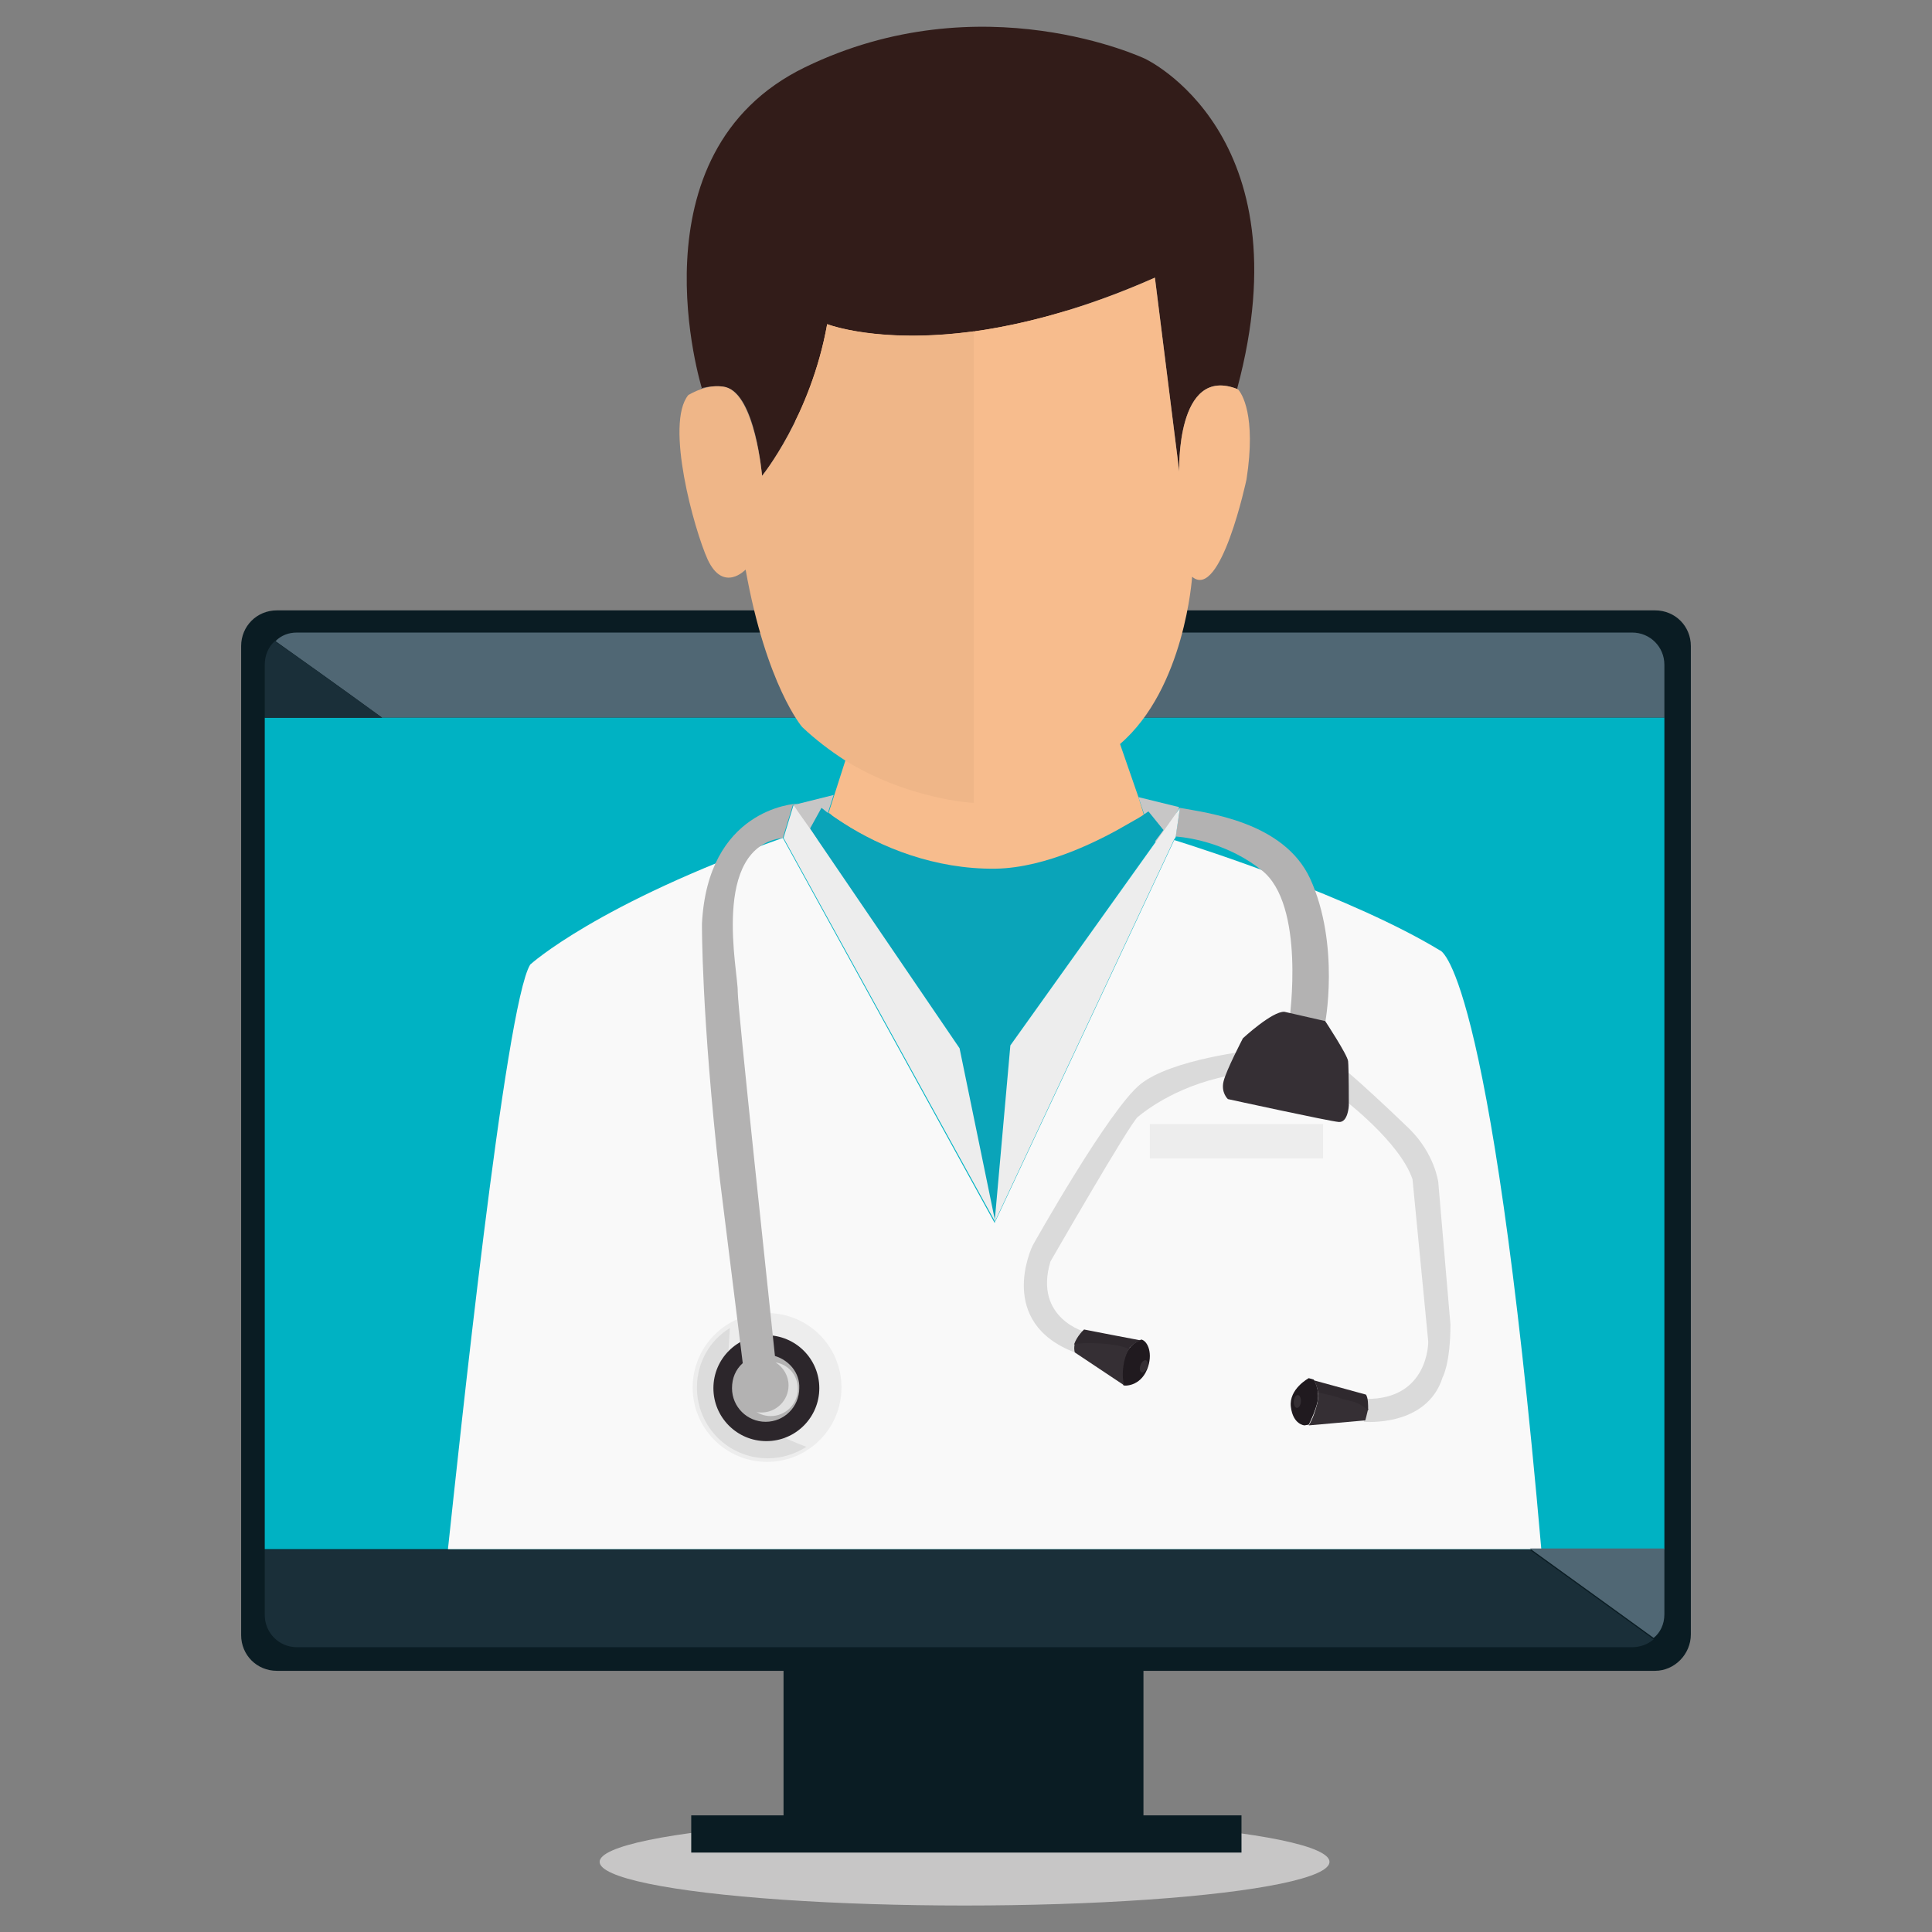 <?xml version="1.0" encoding="utf-8"?>
<!-- Generator: Adobe Illustrator 24.0.0, SVG Export Plug-In . SVG Version: 6.00 Build 0)  -->
<svg version="1.1" id="Livello_2" xmlns="http://www.w3.org/2000/svg" xmlns:xlink="http://www.w3.org/1999/xlink" x="0px" y="0px"
	 width="270px" height="270px" viewBox="0 0 270 270" style="enable-background:new 0 0 270 270;" xml:space="preserve">
<rect x="0" y="0" width="270" height="270" fill="#808080" stroke="none"/>
<style type="text/css">
	.st0{fill:#0A1C23;}
	.st1{fill:#C7C6C6;}
	.st2{fill:#506774;}
	.st3{fill:#1A2F39;}
	.st4{fill:#00B2C3;}
	.st5{fill:#F9F9F9;}
	.st6{fill:#EDEDED;}
	.st7{fill:#DCDCDC;}
	.st8{fill:#2C262B;}
	.st9{fill:#B3B2B2;}
	.st10{fill:#F7BC8D;}
	.st11{fill:none;}
	.st12{fill:#E9AD83;}
	.st13{fill:#0AA4B9;}
	.st14{fill:#E0E0E0;}
	.st15{fill:#DADADA;}
	.st16{fill:#352F34;}
	.st17{fill:#201A1F;}
	.st18{fill:#2F292E;}
	.st19{fill:#321C19;}
	.st20{fill:#EFB688;}
</style>
<path class="st0" d="M231.3,233.5H38.7c-2.8,0-5-2.2-5-5V90.3c0-2.8,2.2-5,5-5h192.6c2.8,0,5,2.2,5,5v138.1
	C236.3,231.2,234,233.5,231.3,233.5z"/>
<ellipse class="st1" cx="134.8" cy="260.2" rx="51" ry="6.1"/>
<path class="st2" d="M232.6,100.3v-7.4c0-2.5-2-4.5-4.5-4.5H41.5c-1.2,0-2.2,0.4-3,1.2c3.5,2.5,8.6,6.1,14.9,10.7H232.6z"/>
<path class="st3" d="M37,216.5v9.2c0,2.5,2,4.5,4.5,4.5h186.6c1.1,0,2.2-0.4,3-1.1c-3.7-2.7-9.7-7-17.3-12.5H62.7H37z"/>
<rect x="37" y="100.3" class="st4" width="195.6" height="116.2"/>
<path class="st5" d="M201.2,132.8c-12.2-7.4-33.2-14.2-37.1-15.4l-25.1,53.5l-29.6-53.8c-26,9.2-35.3,17.7-35.3,17.7
	c-3.5,5.6-10,67.8-11.5,81.7h152.8C208.2,134,201.2,132.8,201.2,132.8z"/>
<circle class="st6" cx="107.2" cy="193.9" r="10.4"/>
<path class="st6" d="M107.1,199.8c0.1,0,2.8,1.4,5.5,2.4c2.7-1.8,4.5-4.8,4.5-8.3c0-5.5-4.4-9.9-9.9-9.9c-2,0-3.8,0.6-5.3,1.6
	l-0.2,3.3C101.7,188.9,107,199.7,107.1,199.8z"/>
<path class="st7" d="M97.4,193.9c0,5.5,4.4,9.9,9.9,9.9c2,0,3.8-0.6,5.4-1.6c-2.7-1-5.4-2.4-5.5-2.4c-0.2-0.1-5.4-10.9-5.4-10.9
	l0.2-3.3C99.2,187.3,97.4,190.4,97.4,193.9z"/>
<circle class="st8" cx="107.1" cy="194" r="7.4"/>
<path class="st9" d="M108.3,189.5c-0.9-8.7-5.2-48.6-5.2-50.9c0.1-2.6-3.9-20.2,6.3-21.5l1.4-4.6l0.8-0.2c-0.8,0-12.7,0.9-13.5,16.8
	c0,0-0.1,12.6,2.5,35.7l3.2,25.7c-1,0.9-1.5,2.1-1.5,3.5c0,2.6,2.1,4.7,4.7,4.7c2.6,0,4.7-2.1,4.7-4.7
	C111.8,191.9,110.3,190.1,108.3,189.5z"/>
<path class="st10" d="M159.1,111.4l-2.6-7.5c-1.1,1-2.4,1.8-3.8,2.5c-10.9,5.2-15.4,5.7-16.4,5.7c-0.2,0-0.2,0-0.2,0
	s-9.1-0.5-17.9-6l-1.6,5l-0.8,2.5c0.2,0.1,0.3,0.2,0.5,0.4c0,0,0,0,0,0c0.2,0.2,0.5,0.3,0.7,0.5c0.1,0,0.1,0.1,0.2,0.1
	c0.2,0.2,0.5,0.3,0.7,0.5c0,0,0,0,0,0l0,0c5.3,3.4,12.8,6.6,21.3,6.4c7.3-0.1,14.9-4.1,18.8-6.4l0,0c0,0,0.1-0.1,0.1-0.1
	c0.1-0.1,0.2-0.1,0.3-0.1c0,0,0.1,0,0.1-0.1c0.1,0,0.2-0.1,0.2-0.1c0,0,0.1,0,0.1-0.1c0.1,0,0.2-0.1,0.2-0.1
	c0.1-0.1,0.2-0.1,0.3-0.2c0,0,0,0,0,0c0.1-0.1,0.3-0.2,0.4-0.2c0,0,0,0,0,0c0.1,0,0.1-0.1,0.2-0.1L159.1,111.4z"/>
<polygon class="st11" points="132.1,151.1 129.9,144.5 112.5,117 131.5,149.5 "/>
<path class="st11" d="M139.9,169l23.7-51.9c0,0-18.1,29-18.7,29.8C144.4,147.5,141.6,160.5,139.9,169z"/>
<path class="st12" d="M116.4,102.9c0.2,0.1,7.7,11.4,18.8,13c0,0,6.1,1.4,20.2-11.4L116.4,102.9z"/>
<path class="st10" d="M159.8,114c-0.1,0.1-0.2,0.2-0.4,0.2C159.5,114.1,159.6,114,159.8,114z"/>
<path class="st10" d="M159.9,113.8c0,0-0.1,0.1-0.2,0.1C159.8,113.9,159.9,113.9,159.9,113.8z"/>
<path class="st10" d="M116.2,113.9c-0.2-0.1-0.3-0.2-0.5-0.4C115.8,113.7,116,113.8,116.2,113.9z"/>
<path class="st1" d="M159.4,114.2C159.4,114.2,159.3,114.2,159.4,114.2C159.3,114.2,159.4,114.2,159.4,114.2z"/>
<path class="st1" d="M159.8,113.9C159.8,113.9,159.8,113.9,159.8,113.9C159.8,113.9,159.8,113.9,159.8,113.9z"/>
<path class="st1" d="M116.2,114C116.2,114,116.2,113.9,116.2,114C116.2,113.9,116.2,114,116.2,114z"/>
<path class="st13" d="M160.5,113.4c0,0-0.2,0.1-0.6,0.4c-0.4,0.3-1.1,0.7-2,1.2c-3.9,2.3-11.6,6.3-18.8,6.4c-8.5,0.1-16-3-21.3-6.4
	c-0.8-0.5-1.5-1-2.2-1.5c-0.3-0.2-0.6-0.5-0.9-0.7l-1.6,2.9l1,1.5l20,29.2l4.9,24.3l2.2-24.7l20.3-28.5l1.2-1.6L160.5,113.4z"/>
<path class="st1" d="M111.7,112.3l-0.8,0.2l2.3,5.4l1-0.6l-1-1.5l1.6-2.9c0.3,0.2,0.6,0.5,0.9,0.7l0.8-2.5L111.7,112.3z"/>
<polygon class="st6" points="134.1,146.5 113.2,115.8 111.5,113.4 110.9,112.5 109.5,117.1 139.1,170.8 "/>
<path class="st14" d="M108.4,190.4C108.4,190.4,108.4,190.4,108.4,190.4c1.1,0.7,1.8,1.9,1.8,3.2c0,2.1-1.7,3.8-3.8,3.8
	c-0.2,0-0.5,0-0.7-0.1c0.6,0.4,1.3,0.6,2,0.6c2.1,0,3.8-1.7,3.8-3.8C111.5,192.2,110.2,190.7,108.4,190.4z"/>
<path class="st6" d="M164.9,112.9L164.9,112.9C164.9,112.9,164.9,112.9,164.9,112.9L164.9,112.9z"/>
<path class="st9" d="M163.8,112.7l-0.7,2.7l1.7-2.4C164.4,112.8,164,112.8,163.8,112.7z"/>
<path class="st1" d="M159.1,111.4l0.8,2.4c0.4-0.3,0.6-0.4,0.6-0.4l2.1,2.6l-1.2,1.6l1,0.2l2.4-5L159.1,111.4z"/>
<path class="st9" d="M183.1,122.8c-3.7-8-14.5-9.2-18.2-9.9l-0.6,4l0,0c2.5,0.2,7.6,1.2,12,4.7c6.2,4.8,3.9,20.9,3.9,20.9l4.9,0.8
	C185.2,143.3,187.3,132,183.1,122.8z"/>
<path class="st6" d="M164.9,112.9l-1.7,2.4l-0.5,0.7l-21.5,30.1l-2.2,24.7l25.1-53.5l0.2-0.3l0,0L164.9,112.9
	C164.9,112.9,164.9,112.9,164.9,112.9z"/>
<path class="st15" d="M175,146.8c0,0-11.2,1.2-15.6,4.7c-4.4,3.5-15,22.4-15.1,22.6c-0.1,0.2-5.1,10.7,5.9,14.9l1.6-2.8
	c0,0-7.4-1.9-5-9.9c0,0,11.1-19.3,12.2-20.2s6-4.8,14.1-6c8.1-1.2,12.8,2.9,12.8,2.9l1.7,0.5c0,0,8,6,9.8,11.3l2.2,22.7
	c0,0,0.1,8.1-8.7,8l-0.3,3.2c0,0,8.8,0.8,11-6.2c0,0,1.1-1.9,1.1-7.4l-1.7-19.9c0,0-0.5-4-4.1-7.5c0,0-9.2-8.9-11.3-10
	c-2.2-1.1-7.4-0.9-7.4-0.9L175,146.8z"/>
<path class="st16" d="M179.5,141.4l5.7,1.3c0,0,3.1,4.7,3.2,5.6c0.1,1,0.1,6.2,0.1,6.2s-0.1,2.4-1.4,2.3s-15.5-3.2-15.5-3.2
	s-1-0.9-0.6-2.5s2.7-6,2.7-6S177.8,141.3,179.5,141.4z"/>
<path class="st17" d="M160.3,191.4c0.9-2.2,0.1-4-0.8-4.2c-1,0.4-2.1,1.2-2.5,3.1c-0.3,1.5-0.2,2.5,0,3.3l0,0
	C157.1,193.7,159.3,193.8,160.3,191.4z"/>
<path class="st17" d="M183.6,192.8l-0.7-0.2c0,0-2.8,1.5-2.5,4s1.9,2.6,1.9,2.6l0.6-0.1c0.4-0.8,0.9-1.9,1.2-3.1
	C184.4,194.8,184.1,193.7,183.6,192.8z"/>
<path class="st16" d="M150.2,187.8c-0.1,0.4-0.1,0.8,0,1.2l6.9,4.6c-0.2-0.7-0.3-1.8,0-3.3c0.2-0.8,0.4-1.4,0.8-1.9
	c-1.3-0.7-3.7-0.8-5.8-0.8C151.3,187.6,150.7,187.7,150.2,187.8z"/>
<path class="st16" d="M187,195.2c-0.8-0.3-1.9-0.5-2.8-0.7c0.1,0.5,0,1-0.1,1.6c-0.3,1.2-0.7,2.3-1.2,3.1l7.9-0.7
	c0,0,0.2-0.7,0.4-1.6c-0.3-0.2-0.7-0.5-1.1-0.8C189,195.5,188.3,195.6,187,195.2z"/>
<path class="st18" d="M159.5,187.3c-0.1,0-0.1,0-0.2,0c-0.1,0-7.8-1.5-7.8-1.5s-1,0.9-1.4,2.1c0.5-0.1,1.1-0.2,1.8-0.2
	c2.2,0,4.5,0.2,5.8,0.8C158.4,187.8,158.9,187.5,159.5,187.3z"/>
<path class="st18" d="M190.9,194.9l-7.3-2c0.3,0.5,0.5,1,0.6,1.7c0.8,0.2,2,0.4,2.8,0.7c1.3,0.5,2.1,0.4,3.1,1
	c0.5,0.3,0.9,0.6,1.1,0.8C191.2,196.2,191.2,195.4,190.9,194.9z"/>
<ellipse transform="matrix(0.343 -0.94 0.94 0.343 -74.37 275.593)" class="st16" cx="159.7" cy="190.9" rx="0.9" ry="0.5"/>
<ellipse transform="matrix(7.634623e-02 -0.997 0.997 7.634623e-02 -27.848 361.657)" class="st16" cx="181.3" cy="195.9" rx="0.9" ry="0.5"/>
<rect x="160.7" y="157.1" class="st6" width="24.2" height="4.8"/>
<path class="st2" d="M232.6,225.6v-9.2h-17.1h-1.7c7.6,5.5,13.6,9.8,17.3,12.5C232,228.2,232.6,227,232.6,225.6z"/>
<path class="st3" d="M37,92.9v7.4h16.4C47,95.7,41.9,92,38.4,89.6C37.5,90.4,37,91.6,37,92.9z"/>
<polygon class="st0" points="159.8,253.7 159.8,232.3 109.5,232.3 109.5,253.7 96.6,253.7 96.6,258.9 173.5,258.9 173.5,253.7 "/>
<path class="st10" d="M107.8,47.2c0.6,0.8,15.2,56.3,15.2,56.3l-4,4.8c0,0,9.8,10.5,10.2,10.5c0.4,0,26.3-4.7,26.3-4.7l1.2-23.3
	c0,0-2-37-2.3-37.1s-12.9-25.5-12.9-25.5l-22.3,9.1L107.8,47.2z"/>
<path class="st19" d="M101.4,54.1c4.2,1,5.1,12.4,5.1,12.4s6.8-8.4,9.1-21.2c0,0,16.4,6.5,45.8-6.5l3.4,27.1c0,0-0.5-15,8.2-11.5
	c0-0.1-0.1-0.1-0.1-0.1C182.5,18.6,160,8.2,160,8.2s-22.8-10.8-47.5,1.2S98.1,54.3,98.1,54.3C97.3,54.4,99.7,53.7,101.4,54.1z"/>
<path class="st10" d="M173,54.4c-8.7-3.5-8.2,11.5-8.2,11.5l-3.4-27.1c-9.9,4.4-18.3,6.5-25.1,7.5v55v10.9c1,0,5.6-0.4,16.4-5.7
	c1.4-0.7,2.7-1.5,3.8-2.5c9.1-7.8,10.1-23.4,10.1-23.4c4,3.4,7.6-13.6,7.6-13.6C175.6,58,173.5,54.9,173,54.4z"/>
<path class="st20" d="M115.6,45.3c-2.3,12.9-9.1,21.2-9.1,21.2s-1-11.3-5.1-12.4c-1.8-0.4-3.6,0.2-5.2,1.1
	C92.9,59.2,97,74,98.9,78.2c2.2,4.7,5.3,1.4,5.3,1.4c2.9,16.2,7.9,22,7.9,22c1.9,1.8,3.9,3.3,5.9,4.6c8.8,5.5,17.9,6,17.9,6
	s0.1,0,0.2,0v-10.9v-55C122.8,48.1,115.6,45.3,115.6,45.3z"/>
</svg>
